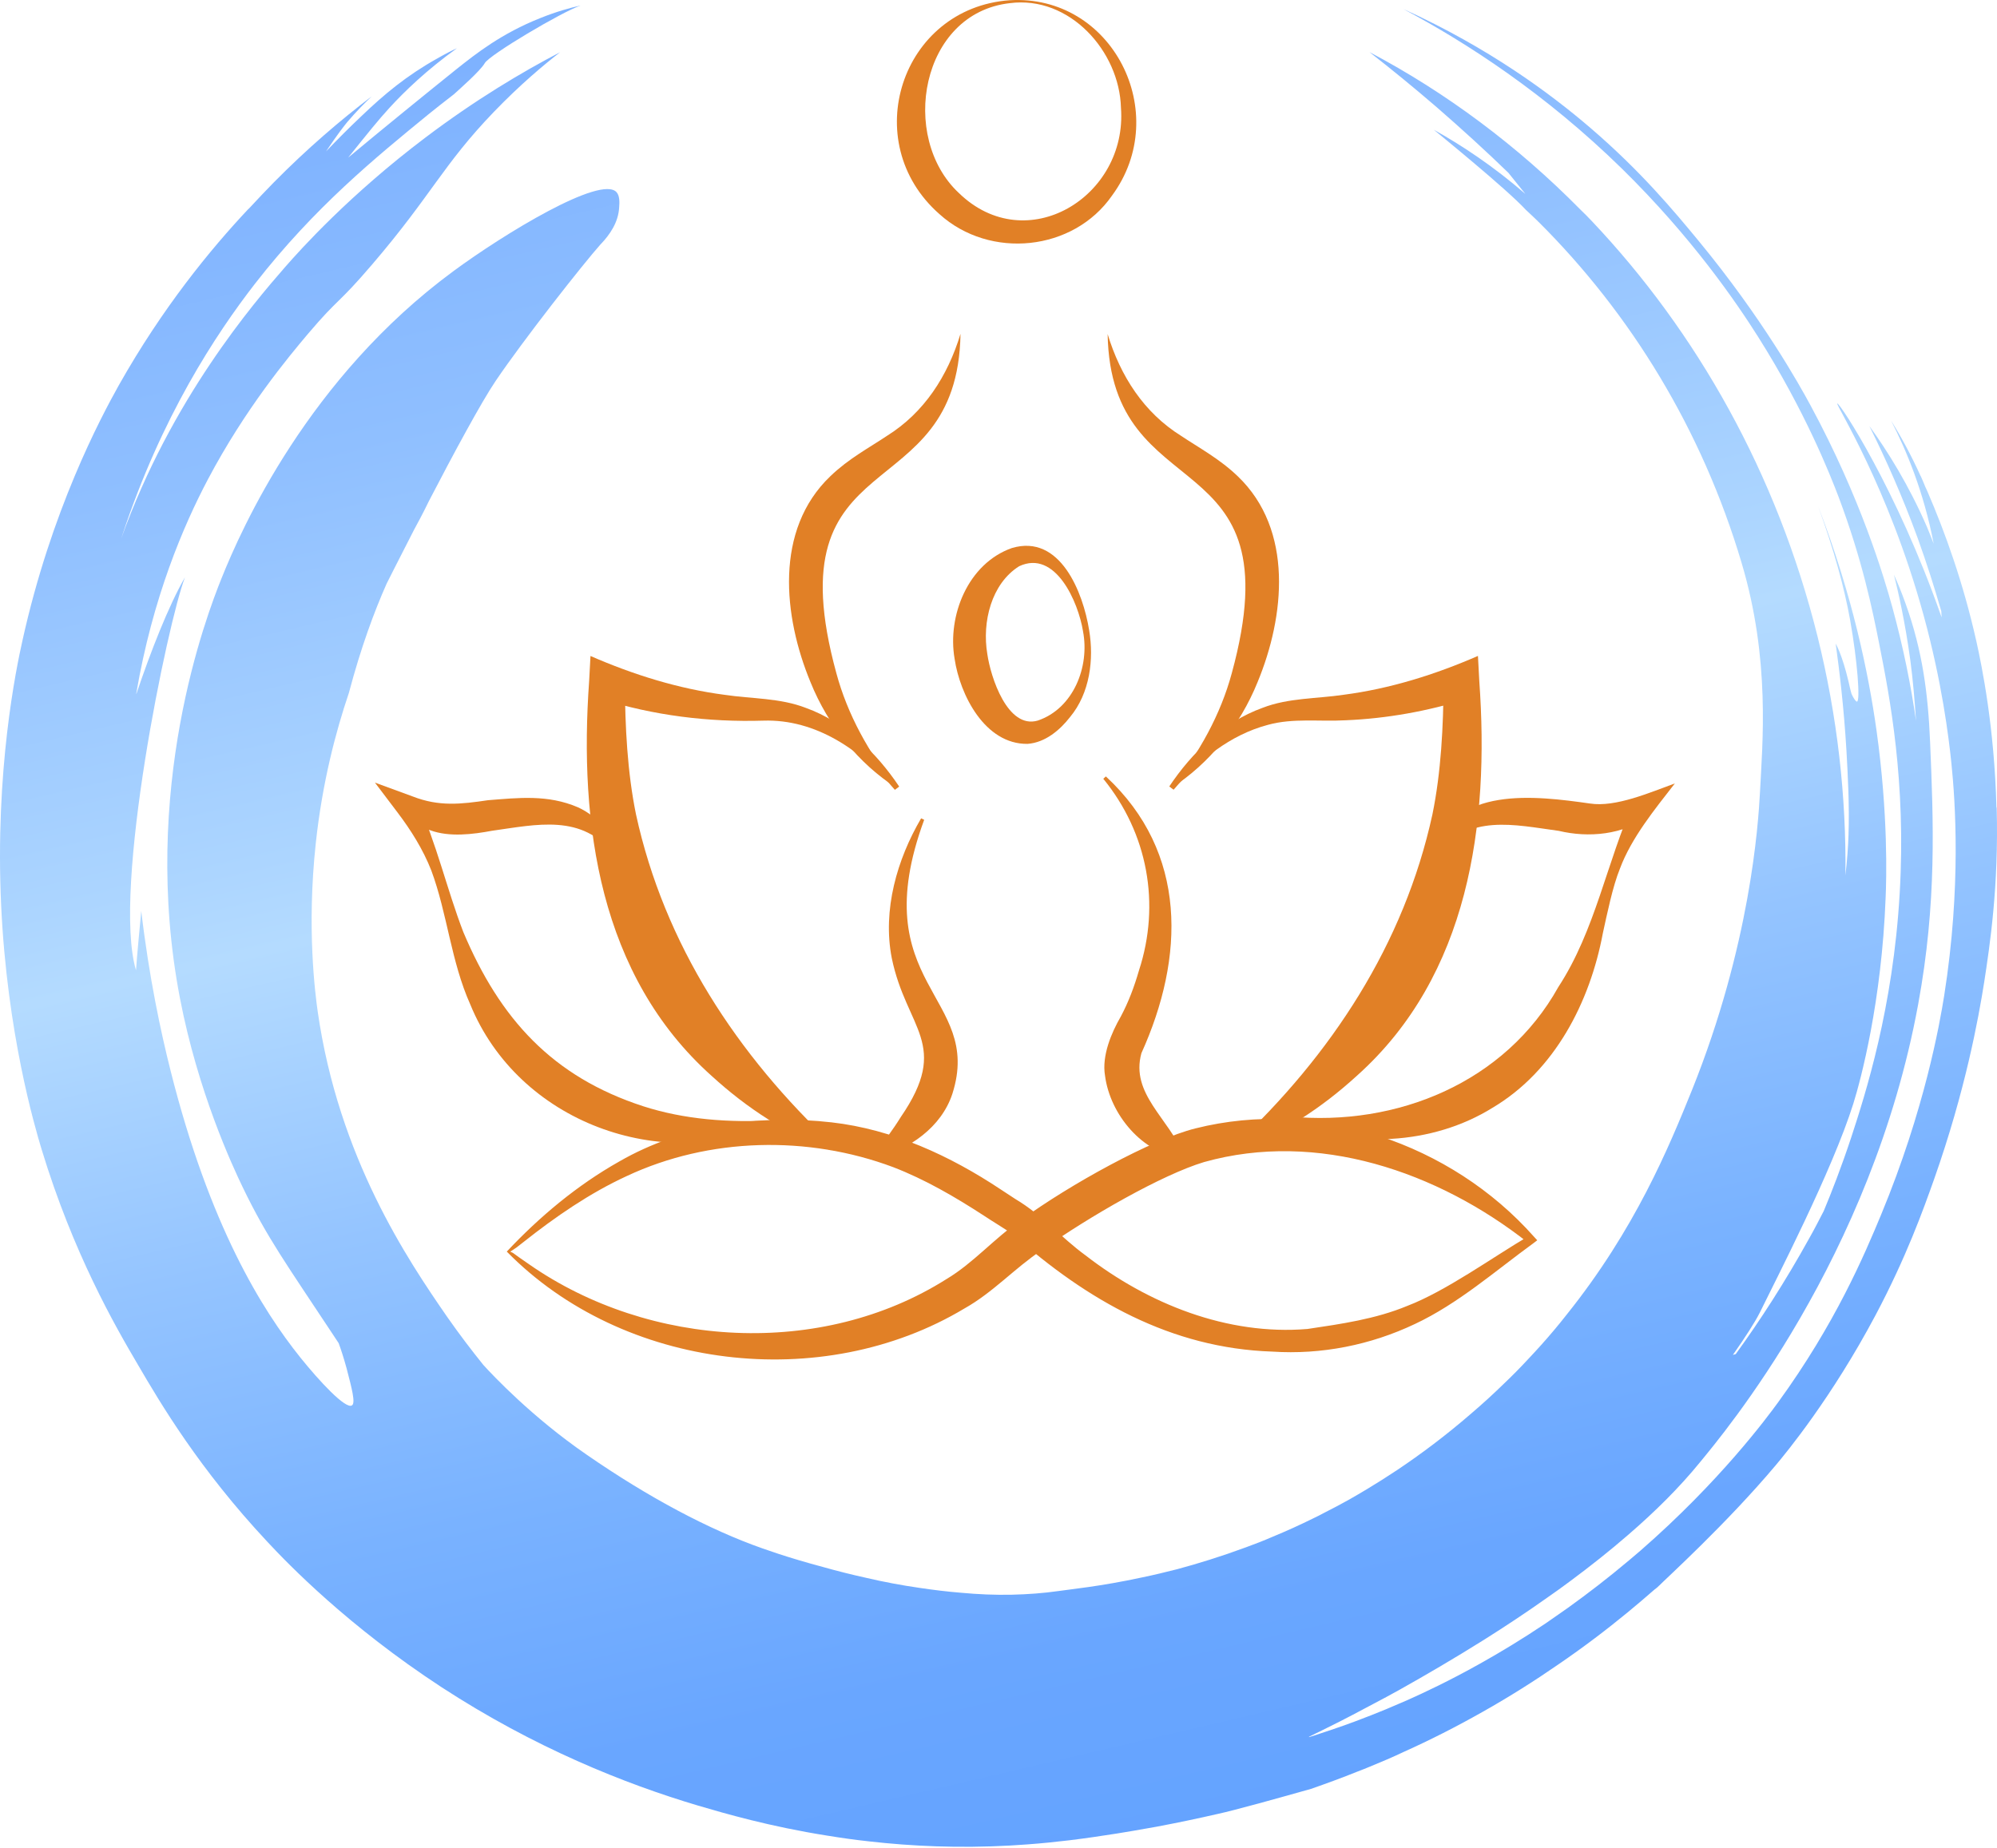 <svg xmlns="http://www.w3.org/2000/svg" width="512" height="474" viewBox="0 0 512 474" fill="none"><path d="M511.857 207.148C511.339 186.419 508.095 170.703 506.732 164.555C503.353 149.455 498.727 136.602 494.139 125.977C493.986 125.593 493.813 125.286 493.64 124.901C493.237 123.96 492.834 122.884 492.392 121.962L492.431 122.116C489.916 116.525 487.248 111.741 484.848 107.86C488.745 115.411 493.218 126.15 495.771 139.445C495.214 138.081 494.696 136.64 494.082 135.218C489.417 124.46 484.023 115.795 479.282 109.263C483.485 117.697 487.728 127.245 491.625 137.889C494.005 144.479 495.963 150.684 497.71 156.717C497.729 157.235 497.767 157.793 497.806 158.311C497.71 158.1 497.652 157.908 497.595 157.754C486.326 125.593 471.814 103.461 471.046 103.461C470.547 103.691 484.042 124.479 493.179 157.773C497.902 175.026 499.61 188.935 500.32 195.833C501.261 205.112 502.893 227.264 498.458 255.332C497.326 262.422 493.467 284.516 482.314 311.432C478.034 321.749 470.547 339.443 455.824 359.693C453.079 363.458 440.947 379.904 420.58 397.656C419.581 398.501 418.622 399.327 417.662 400.134C412.306 404.649 407.027 408.703 401.998 412.314C400.078 413.678 398.178 415.004 396.354 416.253C390.231 420.364 384.548 423.784 379.461 426.627C371.514 431.085 365.007 434.12 360.956 435.926C360.38 436.195 359.824 436.426 359.267 436.656C356.618 437.828 353.988 438.904 351.493 439.884C351.205 439.999 350.878 440.114 350.59 440.23C346.31 441.92 342.202 443.342 338.42 444.572C338.075 444.687 337.729 444.802 337.403 444.917C336.788 445.09 336.213 445.302 335.617 445.475V445.378C336.136 445.11 336.788 444.802 337.518 444.437C337.787 444.322 338.075 444.168 338.362 444.034C341.28 442.612 345.407 440.537 350.341 437.886C350.917 437.598 351.531 437.271 352.126 436.944C354.257 435.83 356.503 434.62 358.883 433.294C365.429 429.625 372.839 425.302 380.498 420.499C385.835 417.137 391.248 413.563 396.642 409.74C398.677 408.338 400.692 406.877 402.65 405.417C407.718 401.652 412.709 397.713 417.393 393.64C424.304 387.685 430.581 381.46 435.802 375.043C441.772 367.762 479.857 322.652 491.797 257.503C496.596 231.433 495.694 210.472 494.85 190.376C494.331 177.888 492.892 166.899 488.611 154.93C487.478 151.722 486.365 149.089 485.578 147.38C486.634 151.587 488.438 159.426 489.782 169.358C490.473 174.546 490.895 179.733 491.241 184.862C489.935 175.756 487.977 165.996 485.175 155.756C483.044 147.994 477.074 127.822 464.232 104.037C461.352 98.696 451.812 81.559 435.514 61.79C429.16 54.086 420.656 43.865 407.757 32.799C397.525 24.019 381.765 12.299 359.824 2.328C376.198 11.051 396.181 24.019 415.819 43.231C433.844 60.925 445.189 77.582 450.718 86.324C462.869 105.536 469.242 121.808 471.411 127.495C477.477 143.652 480.069 156.39 481.777 164.997C484.522 178.811 488.707 200.482 487.056 228.993C485.367 258.56 478.226 280.692 474.617 291.701C472.045 299.463 469.549 305.841 467.572 310.567C466.382 312.873 465.192 315.197 463.867 317.541C457.628 328.819 451.198 338.713 445.016 347.243L444.287 347.454C447.377 343.055 449.988 339.02 451.198 336.58C455.248 328.261 469.722 300.346 475.173 282.998C477.093 276.85 482.43 256.908 483.447 230.165C483.658 225.419 484.119 208.916 481.124 187.418C479.051 172.644 474.943 152.625 466.151 129.858C470.221 141.001 472.889 150.876 474.329 158.926C476.249 169.685 476.959 179.714 476.114 179.925C475.826 180.021 475.097 178.849 474.713 177.965C474.54 177.466 473.926 174.853 473.926 174.757C472.275 167.764 470.643 165.055 470.643 165.055C471.584 171.913 472.736 181.289 473.407 192.586C473.753 199.003 474.195 206.399 473.926 214.161C473.83 217.158 473.58 220.655 473.139 224.459C473.369 204.343 471.104 183.787 465.979 163.172C455.574 121.424 435.034 85.152 408.121 56.699C407.181 55.7 406.202 54.72 405.204 53.759C389.098 37.429 370.804 23.75 351.109 13.356C356.733 17.736 362.473 22.424 368.289 27.439C374.835 33.125 381.016 38.774 386.737 44.326C388.157 46.113 389.655 47.938 391.075 49.725C382.821 42.578 374.701 37.218 367.617 33.279C368.692 34.182 386.238 48.418 391.248 53.855C392.304 54.797 393.263 55.776 394.3 56.737C394.3 56.795 394.338 56.852 394.454 56.891C418.161 80.502 436.378 110.223 446.514 144.325C453.943 169.205 451.85 190.741 451.236 203.075C450.794 211.529 448.74 242.345 433.806 279.52C427.836 294.295 419.217 315.236 401.614 337.195C399.598 339.77 397.448 342.325 395.145 344.899C394.031 346.129 392.937 347.339 391.766 348.569C389.731 350.759 387.697 352.834 385.643 354.774C382.84 357.522 380.018 360.077 377.254 362.44C370.631 368.184 364.201 372.968 358.288 376.926C355.581 378.732 352.99 380.365 350.533 381.844C348.94 382.805 347.385 383.708 345.907 384.553C343.584 385.84 341.453 386.974 339.533 387.934C338.574 388.453 337.633 388.933 336.731 389.356C333.199 391.104 329.705 392.68 326.307 394.082C324.004 395.081 321.7 395.984 319.454 396.791C313.158 399.116 307.226 400.96 301.775 402.42C298.607 403.227 295.632 403.938 292.829 404.514C282.079 406.839 274.305 407.569 271.368 408.011C267.49 408.568 263.478 408.856 259.447 408.952C255.128 409.048 250.732 408.856 246.432 408.453C242.842 408.165 239.272 407.723 235.778 407.204C231.113 406.532 226.545 405.667 222.264 404.668C218.252 403.784 214.451 402.824 210.996 401.844C206.619 400.672 202.761 399.519 199.555 398.463C198.077 397.963 196.733 397.502 195.543 397.098C181.875 392.295 166.346 384.073 150.355 373.006C136.457 363.439 126.379 352.738 123.922 350.029C120.87 346.244 117.799 342.209 114.708 337.791C104.419 322.921 86.854 296.85 81.46 259.444C80.827 254.929 78.6 238.099 80.961 216.236C82.65 200.52 86.144 187.437 89.446 177.696C92.536 166.035 95.934 156.87 99.121 149.685C99.236 149.474 102.115 143.71 106.108 135.948C107.183 133.989 108.488 131.549 109.986 128.456C116.186 116.506 123.442 103.038 127.109 97.639C134.211 87.15 149.28 67.938 154.06 62.558C154.06 62.558 154.079 62.545 154.118 62.52C156.268 60.253 158.552 57.064 158.744 53.163C158.84 51.972 158.917 50.224 158.072 49.283C154.06 44.845 129.259 59.945 116.301 69.494C79.041 96.909 61.938 135.468 56.774 148.359C52.935 157.927 35.85 202.538 46.139 256.005C50.766 280.039 59.577 298.982 62.283 304.573C68.484 317.426 73.551 324.342 85.415 342.306C85.875 342.997 86.374 343.785 86.835 344.457C87.392 345.994 88.141 348.223 88.87 350.932C90.214 356.1 91.193 359.789 90.233 360.403C88.601 361.46 81.806 354.102 77.007 348.127C67.159 335.831 53.76 314.371 43.759 274.679C41.225 264.65 38.23 250.645 36.215 233.623C36.215 233.623 34.986 246.514 34.871 248.819C28.69 228.205 43.049 159.272 47.425 148.052C43.164 155.43 38.538 167.36 34.986 177.888H34.929C39.133 153.143 47.138 134.623 53.28 122.98C62.859 104.825 73.993 91.492 79.041 85.517C86.989 76.16 86.47 78.293 95.493 67.726C110.638 50.032 113.575 42.251 126.61 28.706C133.347 21.713 139.452 16.603 143.598 13.395C133.904 18.447 121.926 25.556 109.045 35.296C89.734 49.878 77.199 63.788 73.072 68.514C65.086 77.678 43.874 102.366 31.07 138.119L31.339 137.313C41.359 106.881 55.373 85.651 65.374 72.76C80.616 53.163 96.337 40.368 109.89 29.283C111.982 27.592 114.017 25.998 116.032 24.441C116.032 24.441 116.148 24.345 116.378 24.172C117.779 22.885 123.116 18.217 124.268 16.219C125.439 14.067 144.174 2.982 148.877 1.406C146.247 1.982 142.638 2.982 138.53 4.634C128.568 8.591 122.041 13.759 117.127 17.66C108.584 24.538 99.274 32.088 89.254 40.426C94.418 33.99 96.971 30.801 99.908 27.592C103.689 23.481 109.295 18.025 117.146 12.376C115.86 12.953 114.094 13.856 111.982 15.066C104.265 19.389 98.545 24.134 92.498 29.936C89.388 32.876 86.374 35.911 83.591 38.831C86.682 34.22 88.141 32.414 88.985 31.358C91.461 28.438 93.707 26.228 95.281 24.73C87.296 30.801 78.734 38.12 70.115 46.862C68.023 48.995 66.065 51.069 64.165 53.125C64.049 53.24 63.896 53.394 63.781 53.529C63.742 53.567 63.723 53.586 63.685 53.586C53.952 63.941 41.686 78.888 30.475 98.773C25.734 107.265 13.141 130.876 5.751 164.286C4.176 171.337 -1.333 197.562 0.299 232.278C1.835 264.823 8.841 288.704 10.665 294.736C18.785 321.422 29.458 339.962 35.37 349.99C41.206 360 51.13 376.753 68.503 395.331C74.031 401.287 89.369 417.079 113.134 432.622C137.052 448.222 160.241 457.463 178.977 463.034C185.715 465.013 197.251 468.395 212.244 470.758H212.263C215.641 471.315 219.173 471.814 222.898 472.218C233.705 473.447 245.875 474.004 258.986 473.274C260.445 473.178 261.923 473.063 263.382 472.986C267.03 472.717 270.638 472.352 274.17 471.93C278.374 471.411 282.444 470.815 286.322 470.2C287.742 469.97 289.124 469.739 290.487 469.509C292.56 469.163 294.557 468.779 296.496 468.452C299.298 467.933 301.89 467.396 304.251 466.915C307.341 466.281 309.991 465.666 312.14 465.186C316.632 464.226 328.457 460.902 333.64 459.442C335.176 459 336.117 458.75 336.117 458.75C339.956 457.405 343.987 455.945 348.172 454.254C349.189 453.87 350.206 453.467 351.262 453.025C354.142 451.853 357.117 450.585 360.15 449.144C366.562 446.262 373.261 442.881 380.114 439C387.14 435.042 393.609 430.931 399.521 426.839C406.106 422.343 412.018 417.828 417.297 413.486C419.716 411.508 421.981 409.548 424.169 407.646C424.38 407.492 424.572 407.319 424.841 407.127C425.167 406.839 425.398 406.57 425.455 406.551C426.876 405.071 442.732 390.682 455.267 375.754C458.031 372.469 469.626 358.405 480.817 337.349C488.764 322.363 493.084 310.26 495.886 302.364C503.891 279.674 507.269 261.058 508.709 251.913C510.168 242.403 512.472 227.225 511.915 207.014L511.857 207.148Z" fill="url(#paint0_linear_2981_109)"></path><path d="M367.541 218.772C372.532 201.385 393.686 204.075 407.622 206.054C414.226 207.091 423.094 203.191 429.41 200.905C424.265 207.533 418.276 214.833 415.32 222.768C413.458 227.341 412.018 234.449 410.943 239.329C407.641 256.966 398.638 274.583 382.706 284.055C367.291 293.661 346.482 294.717 330.415 287.186L330.646 286.322C358.192 288.973 385.911 277.58 399.541 253.104C409.024 238.599 411.903 221.154 418.967 205.381L422.672 209.281C416.107 214.123 407.277 214.891 399.637 213.066C388.138 211.51 376.524 208.628 368.328 219.214L367.541 218.791V218.772Z" fill="#E18026"></path><path d="M157.439 219.194C149.28 208.589 137.628 211.452 126.13 213.047C121.331 213.949 115.188 214.737 110.312 212.912C107.701 212.047 105.244 210.876 103.037 209.377L106.914 205.304C111.925 216.217 114.554 228.032 118.797 239.04C128.184 261.307 141.64 276.12 164.906 283.689C175.406 287.071 186.847 287.974 198.653 287.263L198.864 288.127C169.59 301.172 132.887 287.743 120.563 257.561C115.629 246.552 114.689 234.276 110.581 223.229C108.469 217.83 105.34 212.854 101.885 208.301L96.126 200.693L105.763 204.228C112.577 206.899 118.202 206.226 125.112 205.208C132.925 204.593 140.431 203.709 148.148 207.014C153.273 209.319 156.901 213.949 158.226 218.772L157.439 219.194Z" fill="#E18026"></path><path d="M229.424 202.538C220.882 192.47 209.249 184.363 195.697 184.805C181.722 185.227 167.478 183.498 154.079 179.214L160.203 175.122C160.26 186.284 160.836 197.984 163.063 208.858C170.319 242.153 188.959 270.529 213.76 293.776L213.031 294.967C201.743 290.913 191.473 284.151 182.451 275.909C153.657 250.145 148.416 211.298 151.046 174.68L151.392 168.225C162.353 173.009 173.986 176.659 185.887 178.196C192.683 179.214 199.996 178.964 206.619 181.539C216.697 185.17 224.76 193.085 230.538 201.711L229.424 202.557V202.538Z" fill="#E18026"></path><path d="M299.778 201.692C305.556 193.047 313.618 185.151 323.696 181.52C330.319 178.945 337.633 179.195 344.428 178.177C356.33 176.64 367.963 172.989 378.924 168.206L379.269 174.661C381.899 211.279 376.659 250.145 347.864 275.889C338.842 284.131 328.553 290.894 317.285 294.948L316.556 293.757C341.357 270.51 359.996 242.134 367.253 208.839C369.479 197.965 370.055 186.246 370.113 175.103L376.236 179.195C366.082 182.365 355.601 184.267 345.004 184.709C338.228 185.093 331.567 184.094 325.079 185.881C315.404 188.436 307.437 194.91 300.891 202.518L299.778 201.673V201.692Z" fill="#E18026"></path><path d="M258.833 0.061C285.208 -1.553 300.661 29.052 285.112 50.147C275.207 64.441 253.823 66.631 240.865 54.912C219.807 36.411 231.075 2.059 258.833 0.061ZM258.89 0.811C236.028 3.404 230.499 35.181 245.837 49.494C263.152 66.324 289.124 50.455 287.397 27.631C287.013 13.145 274.228 -1.187 258.89 0.811Z" fill="#E18026"></path><path d="M277.664 161.846C276.455 154.411 270.6 140.848 261.29 145.209C254.168 149.685 251.749 159.503 253.131 167.706C253.976 173.662 258.334 187.053 266.07 184.786C275.169 181.712 279.43 171.011 277.664 161.866V161.846ZM279.238 161.597C280.505 169.109 279.43 177.773 274.343 183.883C271.809 187.149 268.028 190.434 263.44 190.761C252.517 190.895 246.106 178.177 244.743 168.936C242.842 157.908 248.16 144.517 259.428 140.54C271.848 136.832 277.703 152.01 279.238 161.597Z" fill="#E18026"></path><path d="M246.259 85.613C245.511 131.395 197.866 112.145 214.432 172.643C217.273 183.172 222.706 193.085 229.962 202.115C220.152 195.852 212.32 186.15 207.79 174.91C200.841 158.119 198.461 135.891 212.896 122.116C217.58 117.601 222.897 114.796 227.389 111.78C236.949 105.824 242.977 96.429 246.259 85.613Z" fill="#E18026"></path><path d="M283.96 85.613C287.243 96.429 293.271 105.824 302.83 111.78C307.322 114.796 312.64 117.62 317.323 122.116C331.74 135.891 329.379 158.119 322.43 174.91C317.899 186.13 310.048 195.852 300.258 202.115C307.514 193.085 312.966 183.172 315.807 172.643C332.373 112.106 284.747 131.434 283.98 85.613H283.96Z" fill="#E18026"></path><path d="M236.949 210.222C221.323 252.681 252.191 255.332 244.186 280.462C241.345 289.165 233.033 294.775 224.606 297.023L224.107 296.293C226.545 292.815 228.963 289.684 230.921 286.494C243.821 267.724 232.419 263.997 228.637 245.707C226.218 233.335 230.019 220.328 236.162 209.857L236.968 210.242L236.949 210.222Z" fill="#E18026"></path><path d="M283.557 199.137C304.558 218.637 303.752 245.496 292.637 270.087C289.777 280.519 299.721 286.802 303.521 296.273L302.984 296.984C292.944 295.755 284.613 285.88 283.308 275.832C282.444 270.721 284.978 264.785 287.339 260.712C289.355 256.927 290.794 253.085 292.023 248.839C297.571 231.855 294.288 213.7 282.866 199.713L283.519 199.118L283.557 199.137Z" fill="#E18026"></path><path d="M129.931 320.961C138.377 311.97 147.975 303.939 158.782 297.849C175.061 288.473 194.641 285.726 213.204 287.82C228.906 289.607 243.591 296.389 256.587 305.034L260.368 307.513C267.126 311.509 272.097 317.407 278.278 321.902C294.307 334.333 314.636 342.517 335.214 340.807C343.853 339.52 352.664 338.271 360.803 334.89C370.708 331.105 382.744 322.383 391.901 317.003L391.785 318.694C368.635 300.462 337.787 289.837 308.704 298.003C297.955 301.23 279.258 311.951 267.106 320.577C260.177 325.188 254.59 331.451 247.277 335.543C210.766 357.464 159.723 351.335 129.931 320.961ZM130.794 320.961C131.255 321.172 131.486 321.249 131.869 321.557L133.117 322.46L135.632 324.208C166.557 345.764 210.612 348.261 242.631 328.031C249.58 323.9 254.955 317.503 261.655 312.969C274.267 303.747 295.382 292.124 306.478 289.376C337.748 281.499 372.052 293.219 393.263 317.119L394.127 318.06L393.148 318.809C383.301 325.975 373.856 334.313 362.78 339.52C351.377 344.938 338.785 347.435 326.192 346.609C300.143 345.745 278.72 333.41 259.658 316.523C257.623 315.101 254.341 313.142 252.249 311.739C244.858 306.936 237.18 302.46 229.002 299.309C207.176 291.125 181.856 291.663 160.683 301.595C151.219 305.956 142.427 312.008 134.231 318.502L132.484 319.866C131.985 320.231 131.428 320.577 130.814 320.98L130.794 320.961Z" fill="#E18026"></path><defs><linearGradient id="paint0_linear_2981_109" x1="188.938" y1="-68.355" x2="314.641" y2="469.617" gradientUnits="userSpaceOnUse"><stop stop-color="#78AEFF"></stop><stop offset="0.12" stop-color="#7EB2FF"></stop><stop offset="0.28" stop-color="#8FBFFF"></stop><stop offset="0.46" stop-color="#ACD5FF"></stop><stop offset="0.5" stop-color="#B4DBFF"></stop><stop offset="0.64" stop-color="#94C4FF"></stop><stop offset="0.78" stop-color="#79B2FF"></stop><stop offset="0.9" stop-color="#69A6FF"></stop><stop offset="1" stop-color="#64A3FF"></stop></linearGradient></defs></svg>